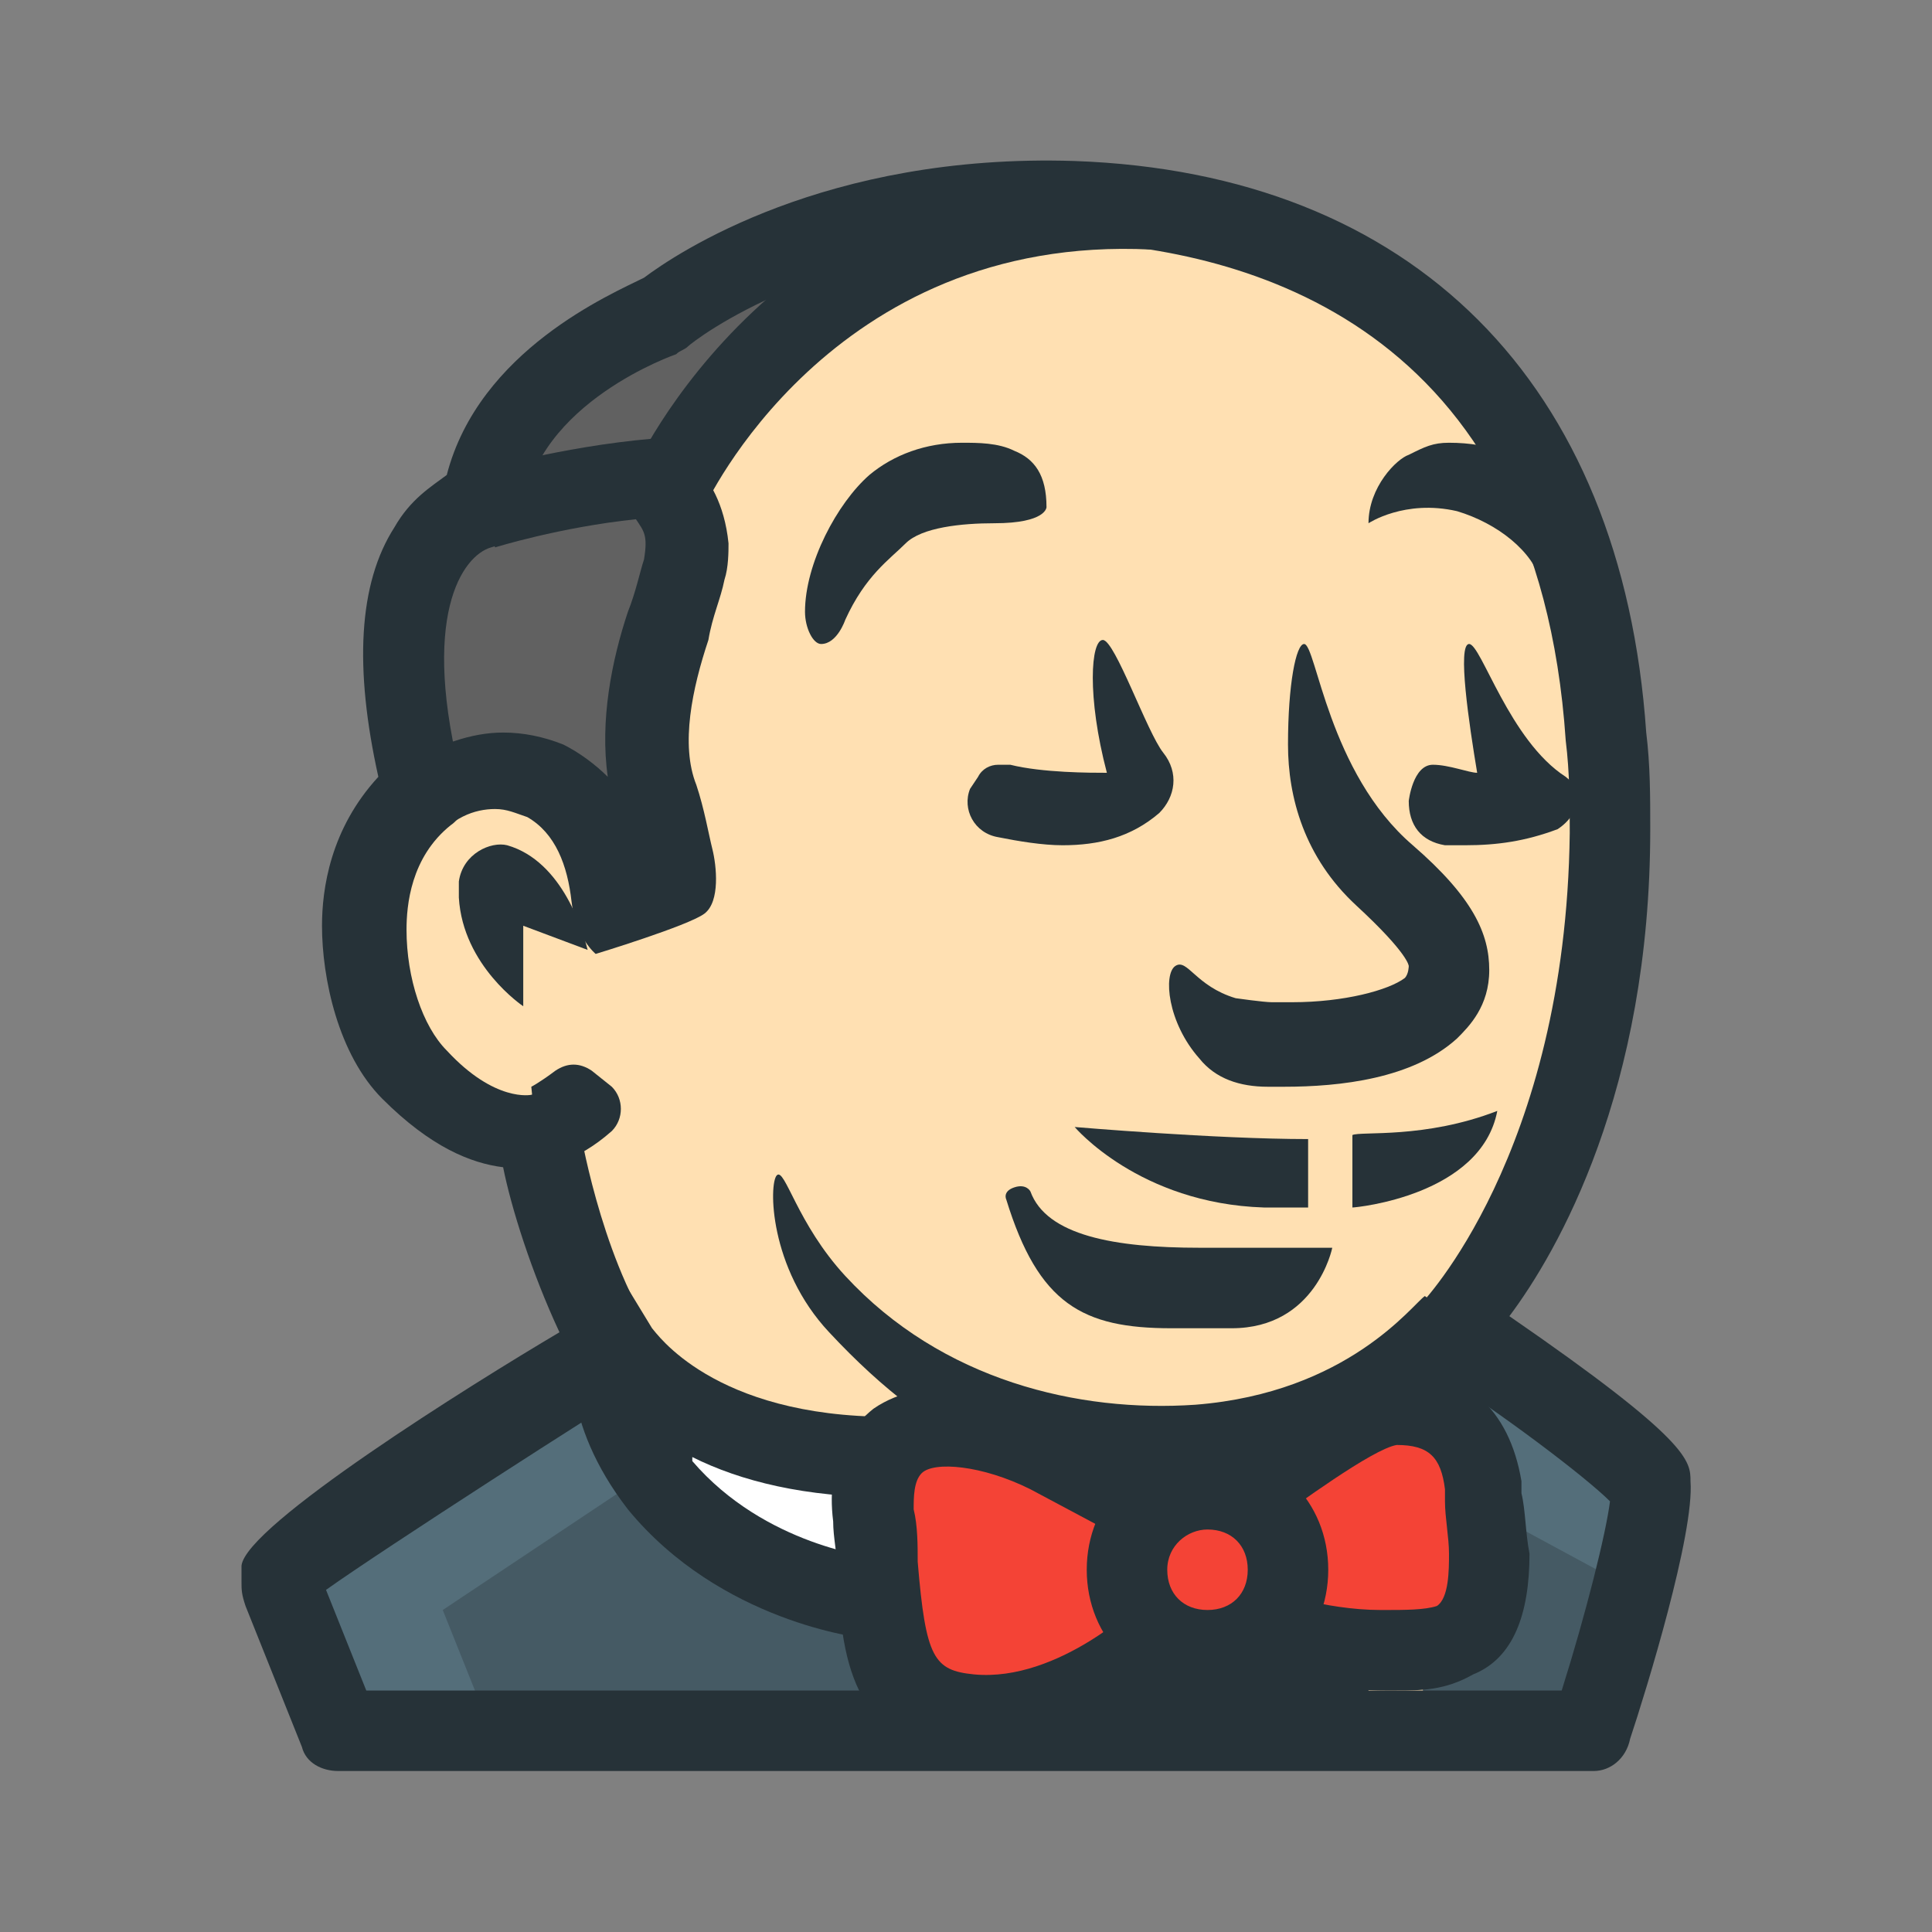 <?xml version="1.0" encoding="utf-8"?><!-- Generator: Adobe Illustrator 21.0.2, SVG Export Plug-In . SVG Version: 6.00 Build 0)  --><svg xmlns="http://www.w3.org/2000/svg" xmlns:xlink="http://www.w3.org/1999/xlink" viewBox="0 0 48 48" width="48px" height="48px"><rect x="0" y="0" width="48" height="48" fill="#808080" stroke="none"/><path style="fill:#FFE0B2;" d="M15.2,33.5c-0.5,0.3-8.2,5.2-8.2,5.5c0,0.4,0,0.4,0,0.4L8.4,43h31.2c0,0,1.5-4.8,1.4-6  c0-0.6-5-3.9-5-3.9s3.9-3.9,4-12.4c0-0.8,0-1.6-0.1-2.4C39.2,8.7,33.1,5.3,26.7,5c-6.5-0.2-10.1,2.8-10.1,2.8s-4.1,1.4-4.5,4.7  c0,0-3.2,0.6-1.5,7.1C9.3,20.6,9,22,9,23c0,1.3,0.4,2.8,1.2,3.7c1.7,1.8,3.1,1.4,3.1,1.4S13.9,31.3,15.2,33.5z"/><path style="fill:#F44336;" d="M36.8,36.9C36.6,35.6,36,35,34.7,35h-0.1l-0.1,0c-0.4,0.1-1,0.3-2.7,1.5l-1,0.7  C30.6,37.1,30.3,37,30,37c-0.5,0-0.9,0.2-1.3,0.5l-1-0.5L26,36.1c-0.9-0.4-1.8-0.7-2.5-0.7c-0.5,0-0.9,0.1-1.3,0.3  c-0.5,0.4-0.7,1-0.6,1.8c0,0.4,0.1,0.9,0.1,1.3c0.2,2.1,0.3,3.6,2.3,3.7c0.1,0,0.2,0,0.3,0c1.1,0,2.4-0.4,3.6-1.3l0.9-0.6  c0.3,0.2,0.7,0.4,1.1,0.4c0.5,0,0.9-0.2,1.2-0.4l1.4,0.3c0.6,0.1,1.1,0.2,1.6,0.2l0.4,0c0.5,0,1,0,1.5-0.3c0.6-0.3,0.9-1,0.9-2.1  c0-0.5-0.1-1-0.1-1.4L36.8,36.9z"/><path style="fill:#FFFFFF;" d="M21.7,38.9c0-0.4-0.1-0.8-0.1-1.3c-0.1-0.6,0-1,0.2-1.4c-5-0.1-6.6-2.7-6.6-2.7s-0.3,1.6,1.1,3.4  c2.1,2.5,5.3,2.8,5.3,2.8h0.2C21.8,39.5,21.8,39.2,21.7,38.9z"/><path style="fill:#546E7A;" d="M22.9,43l-0.7-1.4c-0.1-0.3-0.2-0.6-0.3-1.1l-0.1-0.7l-0.7-0.1c-0.9-0.2-3.1-0.8-4.7-2.7  c-0.5-0.6-0.8-1.3-1-2L15,33.7l-1.1,0.7c-2,1.3-5.3,3.4-6.4,4.3l-0.6,0.5L8.4,43L22.9,43L22.9,43z"/><path style="fill:#455A64;" d="M12.2,43h10.7l-0.7-1.4c-0.1-0.3-0.2-0.6-0.3-1.1l-0.1-0.7l-0.7-0.1c-0.9-0.2-3.1-0.8-4.7-2.7  c-0.1-0.1-0.2-0.3-0.3-0.4L11,40L12.2,43z"/><path style="fill:#546E7A;" d="M40.7,36.5c-0.6-0.6-2.4-1.9-3.1-2.4l-0.7-0.5c-0.2,0.2-0.6,0.7-1.3,1.2l0.7,0.7  c0.3,0.3,0.5,0.8,0.6,1.3l0,0.3c0.1,0.4,0.1,0.9,0.1,1.4c0,1.7-0.6,2-0.9,2.1c-0.2,0.1-0.5,0.2-0.8,0.2l0.1,2h4.1l0.2-0.7  c0.5-1.6,1.1-3.9,1.2-4.9l0-0.5L40.7,36.5z"/><path style="fill:#455A64;" d="M39.6,43l0.2-0.7c0.3-0.8,0.5-1.9,0.8-2.8l-3.7-2c0,0.3,0.1,0.7,0.1,1.1c0,1.7-0.6,2-0.9,2.1  c-0.2,0.1-0.5,0.2-0.8,0.2l0.1,2L39.6,43L39.6,43z"/><path style="fill:#616161;" d="M10.3,19.8C10.3,19.8,10.4,19.7,10.3,19.8L10.3,19.8l0.1-0.1c0.5-0.4,1.2-0.7,1.8-0.7  c0.6,0,0.9,0.2,1.2,0.3c1.3,0.7,1.6,2,1.7,2.9l0,0l0,0.1l0,0.1c0.6-0.2,1.2-0.4,1.4-0.5c0-0.1,0-0.3-0.1-0.6  c-0.1-0.4-0.2-0.9-0.4-1.4c-0.4-1.1-0.3-2.5,0.3-4.3l0.1-0.2c0.1-0.4,0.3-0.8,0.3-1.1c0-0.3,0.1-0.6,0.1-0.7c0-0.3-0.1-0.5-0.2-0.8  l-0.2-0.5l0.3-0.5c0.9-1.5,4.2-6.5,10.9-6.5c0.2,0,0.4,0,0.7,0l-0.2,0C27.7,5.1,27.2,5,26.7,5c-0.2,0-0.5,0-0.7,0l0,0  c-5.4,0-8.7,2.3-9.3,2.7l-0.1,0.1l-0.1,0.1c-0.6,0.2-3.7,1.5-4.3,4.2L12,12.4l-0.4,0.2c-0.4,0.2-0.7,0.5-0.9,0.9  c-0.7,1.2-0.8,3-0.3,5.5l0.1,0.5L10.1,20c0,0-0.1,0.1-0.1,0.1C10.1,20,10.2,19.9,10.3,19.8z"/><rect x="28" y="41" style="fill:#263238;" width="6" height="2"/><path style="fill:#263238;" d="M14.2,22.4c-0.1-0.9-0.4-1.7-1.1-2.1c-0.3-0.1-0.5-0.2-0.8-0.2c-0.5,0-1.1,0.2-1.6,0.9l-0.7-2  c0.9-0.5,1.7-0.8,2.5-0.8c0.5,0,1,0.1,1.5,0.3c0.4,0.2,0.8,0.5,1.1,0.8c-0.2-1.4,0.1-2.9,0.5-4.1c0.2-0.5,0.3-1,0.4-1.3  c0.1-0.6,0-0.7-0.2-1c-1.9,0.2-3.5,0.7-3.5,0.7l-0.5-1.9c0.1,0,2.1-0.6,4.4-0.8l0.7-0.1l0.3,0.6c0,0,0.1,0.1,0.1,0.2  c0.3,0.3,0.7,0.9,0.8,1.9c0,0.2,0,0.6-0.1,0.9c-0.1,0.5-0.3,0.9-0.4,1.5c-0.4,1.2-0.7,2.6-0.3,3.6c0.2,0.6,0.3,1.2,0.4,1.6  c0.1,0.4,0.2,1.3-0.2,1.6c-0.4,0.3-2.7,1-2.7,1S14.3,23.3,14.2,22.4z"/><path style="fill:#263238;" d="M17.5,12.6l-1.8-0.8c0-0.1,3.7-8.2,13-7.6l-0.1,2C20.6,5.8,17.5,12.6,17.5,12.6z"/><g><path style="fill:#FFFFFF;" d="M22,36.2c-5.1,0-6.8-2.7-6.8-2.7s-0.3,1.6,1.1,3.4c2.1,2.5,5.3,2.8,5.3,2.8"/><path style="fill:#263238;" d="M21.5,40.7c-0.1,0-3.6-0.4-5.9-3.2c-1.7-2.2-1.4-4-1.3-4.2l0.5-2.6l1.4,2.3c0.1,0.1,1.5,2.2,5.9,2.2   v2c-2.1,0-3.7-0.4-4.9-1c0,0,0,0,0,0.1c1.8,2.1,4.5,2.4,4.6,2.4L21.5,40.7z"/></g><path style="fill:#263238;" d="M34.7,42c-0.1,0-0.2,0-0.3,0c-1.8,0-3.5-0.6-3.6-0.6l0.7-1.9c0,0,1.4,0.5,2.8,0.5l0.1,0  c0.5,0,1,0,1.3-0.1C36,39.7,36,39,36,38.6c0-0.4-0.1-0.9-0.1-1.3l0-0.3c-0.1-0.8-0.4-1.1-1.2-1.1c-0.6,0.1-2.5,1.5-3.2,2L31,38.3  l-1.2-1.6l0.4-0.3c1.9-1.4,3.4-2.4,4.4-2.4c1.8,0,2.9,1,3.2,2.8l0,0.3c0.1,0.4,0.1,1,0.2,1.5c0,1.5-0.4,2.6-1.4,3  C35.9,42,35.3,42,34.7,42z"/><path style="fill:#263238;" d="M24.3,43.6c-0.1,0-0.2,0-0.3,0c-2.9-0.2-3.1-2.5-3.2-4.6c0-0.4-0.1-0.8-0.1-1.2  c-0.2-1.6,0.5-2.4,1-2.8c1.3-0.9,3.3-0.5,4.8,0.2l3,1.6l-0.9,1.8l-3-1.6c-1.2-0.6-2.4-0.7-2.7-0.4c-0.2,0.2-0.2,0.6-0.2,0.9  c0.1,0.4,0.1,0.9,0.1,1.3c0.2,2.4,0.4,2.7,1.4,2.8c2.1,0.2,4.2-1.8,4.2-1.9l1.4,1.4C29.6,41.3,27.2,43.6,24.3,43.6z"/><path style="fill:#263238;" d="M21,15.4c0,0-0.2,0.6-0.6,0.6c-0.2,0-0.4-0.4-0.4-0.8c0-1.2,0.8-2.7,1.6-3.4c0.6-0.5,1.4-0.8,2.3-0.8  c0.4,0,0.9,0,1.3,0.2c0.5,0.2,0.8,0.6,0.8,1.4c0,0,0,0.4-1.3,0.4c-0.8,0-1.8,0.1-2.2,0.5C22.1,13.9,21.5,14.3,21,15.4z"/><path style="fill:#263238;" d="M26.4,21c-0.5,0-1.1-0.1-1.6-0.2c-0.6-0.1-0.9-0.7-0.7-1.2l0.2-0.3c0.1-0.2,0.3-0.3,0.5-0.3  c0.1,0,0.2,0,0.3,0c0.8,0.2,2,0.2,2.4,0.2c-0.5-1.9-0.4-3.3-0.1-3.3s1.1,2.3,1.5,2.8c0.4,0.5,0.3,1.1-0.1,1.5  C28.1,20.8,27.3,21,26.4,21z"/><path style="fill:#263238;" d="M36.4,21c-0.2,0-0.3,0-0.5,0c-0.6-0.1-0.9-0.5-0.9-1.1c0,0,0.1-0.9,0.6-0.9c0.4,0,0.9,0.2,1.1,0.2  C36.5,18,36.2,16,36.5,16c0.3,0,1,2.4,2.4,3.3c0.4,0.3,0.4,0.9-0.2,1.3C37.9,20.9,37.2,21,36.4,21z"/><path style="fill:#263238;" d="M38.3,14.5c-0.2-0.8-1.1-1.5-2.1-1.8C34.9,12.4,34,13,34,13c0-0.9,0.7-1.6,1-1.7  c0.4-0.2,0.6-0.3,1-0.3c2.1,0,2.9,1.3,3.6,2.6L38.3,14.5z"/><path style="fill:#263238;" d="M31.9,27c-0.1,0-0.3,0-0.4,0c0,0,0,0,0,0c-0.7,0-1.3-0.2-1.7-0.7c-0.8-0.9-0.9-2.1-0.6-2.3  c0.3-0.2,0.5,0.5,1.5,0.8c0,0,0.7,0.1,0.9,0.1c0.2,0,0.3,0,0.5,0c1.3,0,2.4-0.3,2.8-0.6C35,24.2,35,24,35,24c0,0,0-0.3-1.3-1.5  c-1.3-1.2-1.7-2.7-1.7-4c0-1.5,0.2-2.5,0.4-2.5c0.3,0,0.6,3.2,2.7,5c1.5,1.3,1.9,2.2,1.9,3.1c0,0.9-0.5,1.4-0.8,1.7  C35.1,26.8,33.3,27,31.9,27z"/><path style="fill:#263238;" d="M31.4,30c-3.1-0.1-4.7-2-4.7-2s3.5,0.3,5.8,0.3V30H31.4z"/><path style="fill:#263238;" d="M33.6,30v-0.9v-0.9c0.2-0.1,1.8,0.1,3.6-0.6C36.8,29.7,33.7,30,33.6,30z"/><path style="fill:#263238;" d="M29.1,33c-2.2,0-3.3-0.6-4.1-3.2c0,0-0.1-0.2,0.2-0.3s0.4,0.1,0.4,0.1c0.4,1.1,2.1,1.4,4.2,1.4  c0.1,0,0.2,0,0.3,0c1,0,3,0,3,0s-0.4,2-2.5,2C30.3,33,29.3,33,29.1,33z"/><path style="fill:#263238;" d="M29,37c-3.2,0-5.7-1-8.4-3.9c-1.5-1.6-1.5-3.7-1.3-3.9s0.5,1.2,1.7,2.5c2.4,2.6,5.8,3.4,8.7,3.2  c3.8-0.3,5.4-2.5,5.7-2.7l1.7,1.2c-0.1,0.1-2.4,3.1-7.2,3.5C29.5,37,29.3,37,29,37z"/><path style="fill:#263238;" d="M13.4,29l-0.1-1l-0.1-1c0,0,0.2-0.1,0.6-0.4c0.3-0.2,0.6-0.2,0.9,0l0.5,0.4c0.3,0.3,0.3,0.8,0,1.1  C14.3,28.9,13.5,29,13.4,29z"/><path style="fill:#263238;" d="M13,23l1.6,0.6c-0.1-0.4-0.6-2.2-2-2.6c-0.4-0.1-1.1,0.2-1.2,0.9c0,0,0,0.2,0,0.3c0,0,0,0.1,0,0.1  C11.5,24,13,25,13,25V23z"/><path style="fill:#263238;" d="M30,42c-1.7,0-3-1.3-3-3s1.3-3,3-3s3,1.3,3,3S31.7,42,30,42z M30,38c-0.5,0-1,0.4-1,1s0.4,1,1,1  s1-0.4,1-1S30.6,38,30,38z"/><path style="fill:#263238;" d="M39.6,44H8.4c-0.4,0-0.8-0.2-0.9-0.6l-1.4-3.5C6,39.6,6,39.5,6,39.3l0-0.4c0.1-1,5.7-4.5,7.9-5.8  c-0.7-1.5-1.2-3.1-1.4-4.1c-0.8-0.1-1.8-0.5-3-1.7C8.4,26.2,8,24.3,8,23c0-0.9,0.2-2.4,1.4-3.7c-0.6-2.7-0.5-4.8,0.4-6.2  c0.4-0.7,0.9-1,1.3-1.3c0.8-3.1,4.1-4.5,4.9-4.9c0.8-0.6,4.5-3.1,10.7-2.9c8.4,0.3,13.6,5.5,14.2,14.2C41,19,41,19.8,41,20.6  c0,6.5-2.3,10.5-3.5,12.1c4.5,3.1,4.5,3.6,4.5,4.1c0.1,1.3-1.1,5.2-1.5,6.4C40.4,43.7,40,44,39.6,44z M9.1,42h29.7  c0.6-1.9,1.1-3.9,1.2-4.7c-0.6-0.6-2.7-2.2-4.6-3.4c-0.2-0.2-0.4-0.4-0.4-0.7s0.1-0.6,0.3-0.8c0,0,3.6-3.7,3.7-11.7  c0-0.7,0-1.5-0.1-2.3C38.2,8,30.9,6.2,26.6,6c-6-0.2-9.4,2.5-9.5,2.6c-0.1,0.1-0.2,0.1-0.3,0.2c0,0-3.5,1.2-3.8,3.9  c-0.1,0.4-0.4,0.8-0.8,0.9c-0.7,0.2-1.8,1.7-0.7,5.9c0.1,0.4,0,0.8-0.3,1c-1,0.8-1.1,2-1.1,2.6c0,1.2,0.4,2.4,1,3  c1.2,1.3,2.1,1.1,2.1,1.1c0.3-0.1,0.6,0,0.8,0.1c0.2,0.2,0.4,0.4,0.4,0.7c0,0,0.5,3.1,1.8,5.1c0.1,0.2,0.2,0.5,0.1,0.8  c-0.1,0.3-0.2,0.5-0.5,0.6c-0.7,0.4-6.3,4-7.7,5L9.1,42z M40.1,37.4L40.1,37.4L40.1,37.4z"/></svg>